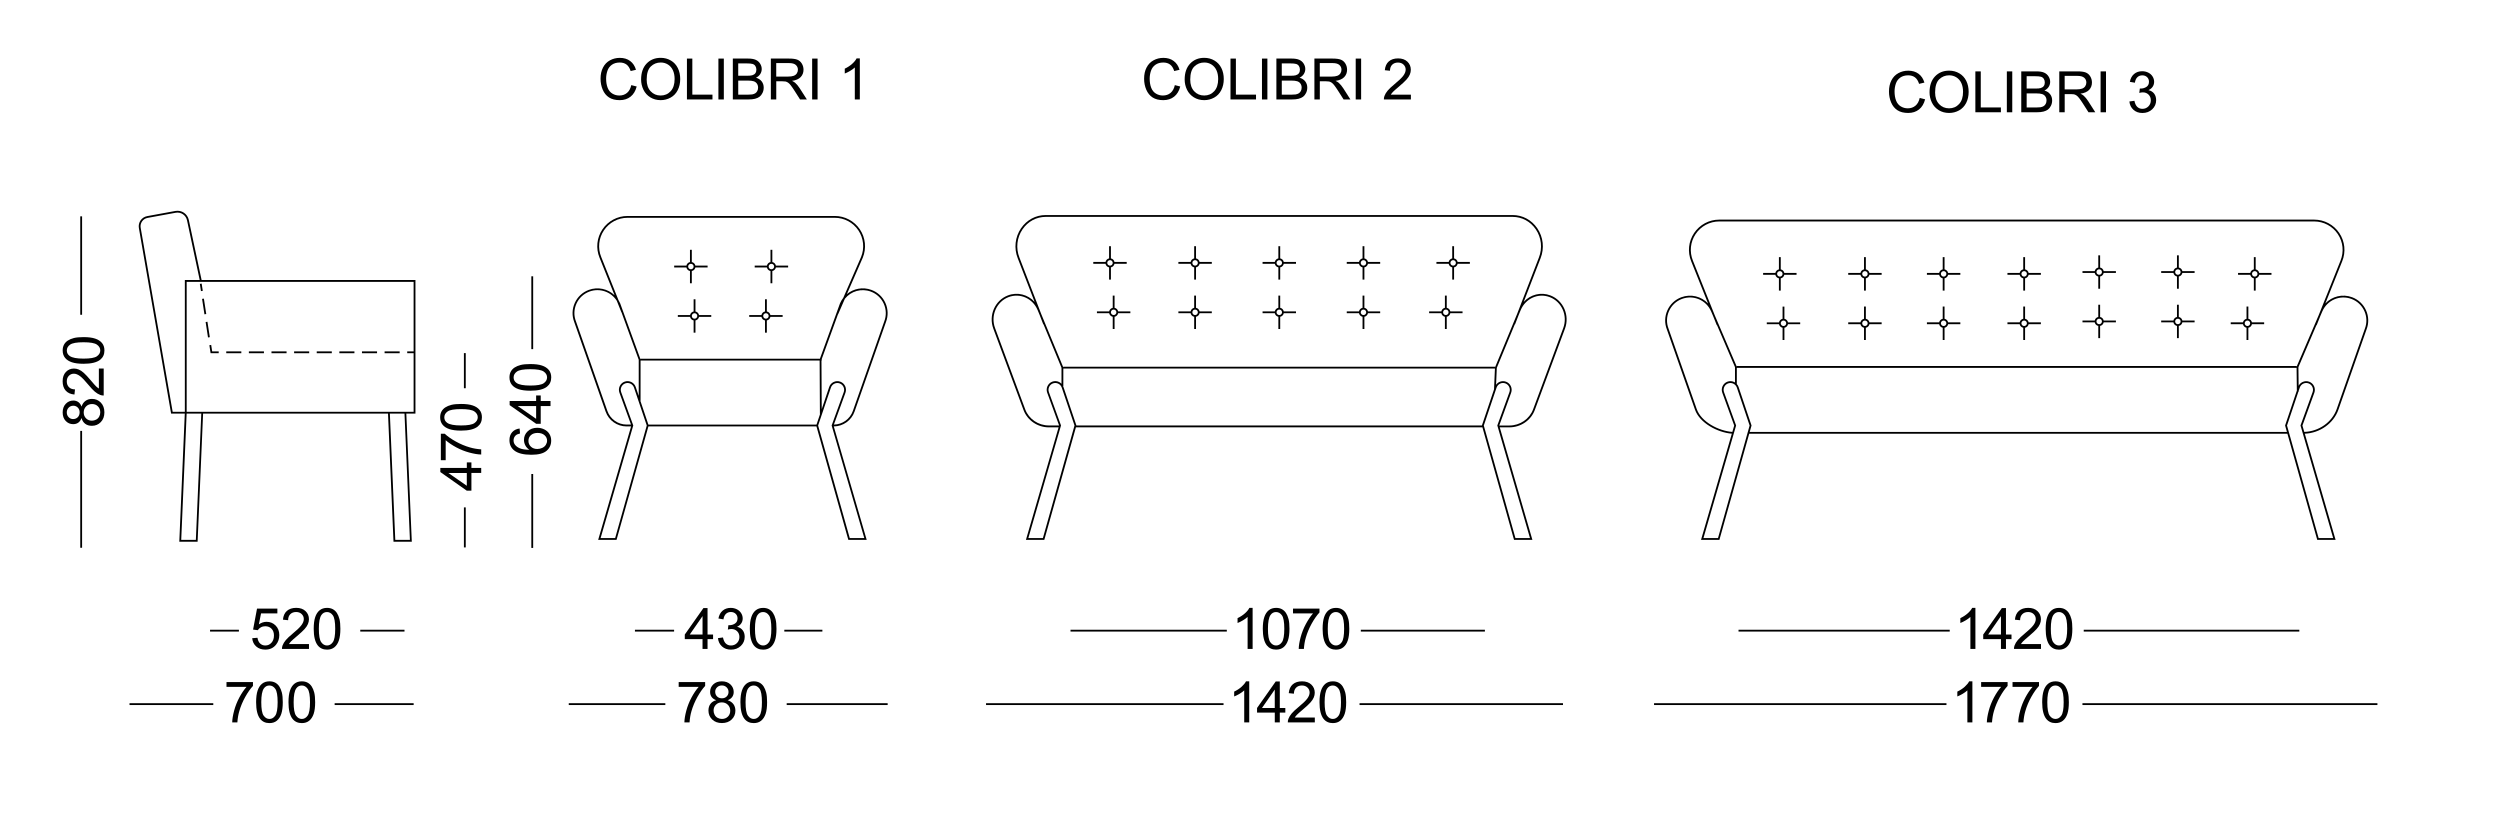 <?xml version="1.0" encoding="utf-8"?>
<!-- Generator: Adobe Illustrator 27.6.1, SVG Export Plug-In . SVG Version: 6.00 Build 0)  -->
<svg version="1.1" id="Layer_6" xmlns="http://www.w3.org/2000/svg" xmlns:xlink="http://www.w3.org/1999/xlink" x="0px" y="0px"
	 viewBox="0 0 1366 446" style="enable-background:new 0 0 1366 446;" xml:space="preserve">
<g>
	<path d="M926.14,223.84c2.57,7.34,12.41,12.5,20.13,13.13L929.43,295h10.04l16.3-58h294.07l16.3,58h10.04l-16.84-58.03
		c8.26-0.34,15.74-5.63,18.37-13.12l15.38-43.88c1.31-3.4,1.2-7.1-0.29-10.42c-1.49-3.32-4.19-5.86-7.6-7.14
		c-5.26-1.97-10.99-0.48-14.63,3.39l9.2-23c2.09-5.11,1.5-10.9-1.58-15.48c-3.08-4.58-8.21-7.32-13.73-7.32H939.39
		c-5.52,0-10.65,2.74-13.73,7.32c-3.08,4.58-3.67,10.37-1.58,15.48l9.2,23.01c-3.64-3.87-9.37-5.36-14.63-3.39
		c-3.41,1.28-6.11,3.81-7.6,7.14c-1.49,3.32-1.6,7.02-0.29,10.41L926.14,223.84z M938.72,294h-7.95l17.8-61.36l0.04-0.16L942,214.26
		c-0.69-1.91,0.29-4.04,2.19-4.75c0.95-0.36,1.99-0.31,2.9,0.12c0.92,0.44,1.6,1.21,1.93,2.17l6.97,20.71l-0.98,3.49H955v0.04
		L938.72,294z M956.05,236l0.95-3.36l0.04-0.15l-7.07-21.01c-0.21-0.62-0.54-1.18-0.97-1.65V201h305.85v-0.5l0.14,12.93l-6.37,18.91
		l-0.05,0.15l0.99,3.51H956.05z M1266.9,294l-17.28-61.49l6.23-18.52l0.14,0l0-0.41l0.6-1.79c0.33-0.96,1.01-1.74,1.93-2.17
		c0.92-0.44,1.95-0.48,2.9-0.12c1.9,0.71,2.88,2.85,2.19,4.75l-6.62,18.23l17.85,61.52H1266.9z M1284.85,163.35
		c3.16,1.18,5.66,3.53,7.04,6.61c1.38,3.08,1.48,6.5,0.26,9.67l-15.39,43.89c-2.52,7.18-9.75,12.24-17.71,12.47l-1-3.46l6.51-17.92
		c0.88-2.42-0.37-5.13-2.78-6.03c-1.21-0.45-2.52-0.4-3.68,0.16c-0.93,0.44-1.66,1.17-2.13,2.06l-0.11-10.18l9.84-22.96l0.12,0.05
		l2-4.99l1.09-2.54C1271.55,163.98,1278.56,160.98,1284.85,163.35z M925.01,142.42c-1.96-4.8-1.41-10.24,1.48-14.54
		c2.89-4.31,7.71-6.88,12.9-6.88h325.08c5.19,0,10.01,2.57,12.9,6.88c2.89,4.31,3.44,9.74,1.48,14.55l-11.96,29.89l-12,27.99
		l-0.04,0.09V200H949v0.4l-12.04-28.08L925.01,142.42z M911.96,169.95c1.38-3.08,3.88-5.42,7.04-6.61
		c6.29-2.36,13.3,0.63,15.95,6.81l1.09,2.54l2,4.99l0.12-0.05L948,200.6v8.41c-0.16-0.1-0.31-0.21-0.48-0.29
		c-1.17-0.55-2.47-0.61-3.68-0.16c-2.41,0.9-3.66,3.61-2.78,6.03l6.51,17.92l-1.04,3.57l0.01-0.08
		c-7.44-0.54-16.99-5.47-19.45-12.49l-15.39-43.91C910.48,176.46,910.58,173.03,911.96,169.95z"/>
	<path d="M972,152.09v6.68h1v-6.68c0.98-0.2,1.75-0.97,1.95-1.95h6.68v-1h-6.68c-0.2-0.98-0.97-1.75-1.95-1.95v-6.68h-1v6.68
		c-0.98,0.2-1.75,0.97-1.95,1.95h-6.68v1h6.68C970.25,151.12,971.02,151.89,972,152.09z M972.5,148.14c0.83,0,1.5,0.67,1.5,1.5
		s-0.67,1.5-1.5,1.5s-1.5-0.67-1.5-1.5S971.67,148.14,972.5,148.14z"/>
	<path d="M975,174.19v-6.68h-1v6.68c-0.98,0.2-1.75,0.97-1.95,1.95h-6.68v1h6.68c0.2,0.98,0.97,1.75,1.95,1.95v6.68h1v-6.68
		c0.98-0.2,1.75-0.97,1.95-1.95h6.68v-1h-6.68C976.75,175.17,975.98,174.39,975,174.19z M974.5,178.14c-0.83,0-1.5-0.67-1.5-1.5
		s0.67-1.5,1.5-1.5s1.5,0.67,1.5,1.5S975.33,178.14,974.5,178.14z"/>
	<path d="M1018.5,152.09v6.68h1v-6.68c0.98-0.2,1.75-0.97,1.95-1.95h6.68v-1h-6.68c-0.2-0.98-0.97-1.75-1.95-1.95v-6.68h-1v6.68
		c-0.98,0.2-1.75,0.97-1.95,1.95h-6.68v1h6.68C1016.75,151.12,1017.52,151.89,1018.5,152.09z M1019,148.14c0.83,0,1.5,0.67,1.5,1.5
		s-0.67,1.5-1.5,1.5s-1.5-0.67-1.5-1.5S1018.17,148.14,1019,148.14z"/>
	<path d="M1018.5,179.09v6.68h1v-6.68c0.98-0.2,1.75-0.97,1.95-1.95h6.68v-1h-6.68c-0.2-0.98-0.97-1.75-1.95-1.95v-6.68h-1v6.68
		c-0.98,0.2-1.75,0.97-1.95,1.95h-6.68v1h6.68C1016.75,178.12,1017.52,178.89,1018.5,179.09z M1019,175.14c0.83,0,1.5,0.67,1.5,1.5
		s-0.67,1.5-1.5,1.5s-1.5-0.67-1.5-1.5S1018.17,175.14,1019,175.14z"/>
	<path d="M1061.5,152.09v6.68h1v-6.68c0.98-0.2,1.75-0.97,1.95-1.95h6.68v-1h-6.68c-0.2-0.98-0.97-1.75-1.95-1.95v-6.68h-1v6.68
		c-0.98,0.2-1.75,0.97-1.95,1.95h-6.68v1h6.68C1059.75,151.12,1060.52,151.89,1061.5,152.09z M1062,148.14c0.83,0,1.5,0.67,1.5,1.5
		s-0.67,1.5-1.5,1.5s-1.5-0.67-1.5-1.5S1061.17,148.14,1062,148.14z"/>
	<path d="M1061.5,179.09v6.68h1v-6.68c0.98-0.2,1.75-0.97,1.95-1.95h6.68v-1h-6.68c-0.2-0.98-0.97-1.75-1.95-1.95v-6.68h-1v6.68
		c-0.98,0.2-1.75,0.97-1.95,1.95h-6.68v1h6.68C1059.75,178.12,1060.52,178.89,1061.5,179.09z M1062,175.14c0.83,0,1.5,0.67,1.5,1.5
		s-0.67,1.5-1.5,1.5s-1.5-0.67-1.5-1.5S1061.17,175.14,1062,175.14z"/>
	<path d="M1105.5,152.09v6.68h1v-6.68c0.98-0.2,1.75-0.97,1.95-1.95h6.68v-1h-6.68c-0.2-0.98-0.97-1.75-1.95-1.95v-6.68h-1v6.68
		c-0.98,0.2-1.75,0.97-1.95,1.95h-6.68v1h6.68C1103.75,151.12,1104.52,151.89,1105.5,152.09z M1106,148.14c0.83,0,1.5,0.67,1.5,1.5
		s-0.67,1.5-1.5,1.5s-1.5-0.67-1.5-1.5S1105.17,148.14,1106,148.14z"/>
	<path d="M1105.5,179.09v6.68h1v-6.68c0.98-0.2,1.75-0.97,1.95-1.95h6.68v-1h-6.68c-0.2-0.98-0.97-1.75-1.95-1.95v-6.68h-1v6.68
		c-0.98,0.2-1.75,0.97-1.95,1.95h-6.68v1h6.68C1103.75,178.12,1104.52,178.89,1105.5,179.09z M1106,175.14c0.83,0,1.5,0.67,1.5,1.5
		s-0.67,1.5-1.5,1.5s-1.5-0.67-1.5-1.5S1105.17,175.14,1106,175.14z"/>
	<path d="M1146.5,151.09v6.68h1v-6.68c0.98-0.2,1.75-0.97,1.95-1.95h6.68v-1h-6.68c-0.2-0.98-0.97-1.75-1.95-1.95v-6.68h-1v6.68
		c-0.98,0.2-1.75,0.97-1.95,1.95h-6.68v1h6.68C1144.75,150.12,1145.52,150.89,1146.5,151.09z M1147,147.14c0.83,0,1.5,0.67,1.5,1.5
		s-0.67,1.5-1.5,1.5s-1.5-0.67-1.5-1.5S1146.17,147.14,1147,147.14z"/>
	<path d="M1146.5,178.09v6.68h1v-6.68c0.98-0.2,1.75-0.97,1.95-1.95h6.68v-1h-6.68c-0.2-0.98-0.97-1.75-1.95-1.95v-6.68h-1v6.68
		c-0.98,0.2-1.75,0.97-1.95,1.95h-6.68v1h6.68C1144.75,177.12,1145.52,177.89,1146.5,178.09z M1147,174.14c0.83,0,1.5,0.67,1.5,1.5
		s-0.67,1.5-1.5,1.5s-1.5-0.67-1.5-1.5S1146.17,174.14,1147,174.14z"/>
	<path d="M1189.5,151.09v6.68h1v-6.68c0.98-0.2,1.75-0.97,1.95-1.95h6.68v-1h-6.68c-0.2-0.98-0.97-1.75-1.95-1.95v-6.68h-1v6.68
		c-0.98,0.2-1.75,0.97-1.95,1.95h-6.68v1h6.68C1187.75,150.12,1188.52,150.89,1189.5,151.09z M1190,147.14c0.83,0,1.5,0.67,1.5,1.5
		s-0.67,1.5-1.5,1.5s-1.5-0.67-1.5-1.5S1189.17,147.14,1190,147.14z"/>
	<path d="M1189.5,178.09v6.68h1v-6.68c0.98-0.2,1.75-0.97,1.95-1.95h6.68v-1h-6.68c-0.2-0.98-0.97-1.75-1.95-1.95v-6.68h-1v6.68
		c-0.98,0.2-1.75,0.97-1.95,1.95h-6.68v1h6.68C1187.75,177.12,1188.52,177.89,1189.5,178.09z M1190,174.14c0.83,0,1.5,0.67,1.5,1.5
		s-0.67,1.5-1.5,1.5s-1.5-0.67-1.5-1.5S1189.17,174.14,1190,174.14z"/>
	<path d="M1231.5,152.09v6.68h1v-6.68c0.98-0.2,1.75-0.97,1.95-1.95h6.68v-1h-6.68c-0.2-0.98-0.97-1.75-1.95-1.95v-6.68h-1v6.68
		c-0.98,0.2-1.75,0.97-1.95,1.95h-6.68v1h6.68C1229.75,151.12,1230.52,151.89,1231.5,152.09z M1232,148.14c0.83,0,1.5,0.67,1.5,1.5
		s-0.67,1.5-1.5,1.5s-1.5-0.67-1.5-1.5S1231.17,148.14,1232,148.14z"/>
	<path d="M1227.5,179.09v6.68h1v-6.68c0.98-0.2,1.75-0.97,1.95-1.95h6.68v-1h-6.68c-0.2-0.98-0.97-1.75-1.95-1.95v-6.68h-1v6.68
		c-0.98,0.2-1.75,0.97-1.95,1.95h-6.68v1h6.68C1225.75,178.12,1226.52,178.89,1227.5,179.09z M1228,175.14c0.83,0,1.5,0.67,1.5,1.5
		s-0.67,1.5-1.5,1.5s-1.5-0.67-1.5-1.5S1227.17,175.14,1228,175.14z"/>
	<path d="M847.21,161.44c-5.27-2.05-11.01-0.5-14.65,3.52l9.22-23.87c2.14-5.43,1.48-11.53-1.79-16.33
		c-3.14-4.61-8.06-7.26-13.52-7.26H571.39c-5.45,0-10.38,2.65-13.52,7.26c-3.26,4.8-3.93,10.9-1.79,16.33l9.22,23.87
		c-3.64-4.02-9.38-5.57-14.65-3.52c-7.05,2.74-10.59,10.89-7.89,18.16l16.48,44.42c2.11,5.67,7.69,9.49,13.9,9.49h5.27L560.56,295
		h10.04l17.29-61.54v0.04h222.1l17.28,61.5h10.04l-17.84-61.5h5.25c6.21,0,11.79-3.81,13.9-9.49l16.48-44.42
		C857.79,172.32,854.26,164.18,847.21,161.44z M557.01,140.72c-2.02-5.12-1.39-10.88,1.69-15.4c2.95-4.33,7.57-6.82,12.69-6.82
		h255.08c5.12,0,9.74,2.49,12.69,6.82c3.08,4.52,3.71,10.28,1.68,15.41l-11.95,30.96l-12,29l-0.04,0.18v-0.49H581v0.4l-12.03-29.09
		L557.01,140.72z M560.18,223.67l-16.48-44.42c-2.51-6.77,0.77-14.34,7.31-16.88c6.29-2.44,13.29,0.66,15.94,7.06l1.09,2.63l2,5.17
		l0.12-0.05l9.84,23.79v8.72c-0.39-0.4-0.83-0.74-1.35-0.99c-1.17-0.55-2.48-0.61-3.68-0.16c-2.41,0.9-3.66,3.61-2.78,6.03l6.5,17.9
		h-5.55C567.35,232.5,562.14,228.95,560.18,223.67z M569.84,294h-7.95l17.8-61.36l0.05-0.16l-6.62-18.23
		c-0.69-1.91,0.29-4.04,2.19-4.75c0.95-0.36,1.99-0.31,2.9,0.12c0.92,0.44,1.6,1.21,1.93,2.17l6.97,20.71L569.84,294z M588.16,232.5
		l0-0.01l-7.07-21.01c-0.06-0.17-0.14-0.32-0.22-0.48H581v-9.62h235.83l-0.49,11.38l-6.59,19.57l-0.05,0.15l0,0.01H588.16z
		 M828.03,294l-17.28-61.49l6.53-19.39l0.05,0l0.01-0.18l0.39-1.15c0.33-0.96,1.01-1.74,1.93-2.17c0.92-0.44,1.95-0.48,2.9-0.12
		c1.9,0.71,2.88,2.85,2.19,4.75l-6.62,18.23L835.98,294H828.03z M854.16,179.25l-16.48,44.42c-1.96,5.28-7.17,8.83-12.96,8.83h-5.53
		l6.5-17.9c0.88-2.42-0.37-5.13-2.78-6.03c-1.21-0.45-2.52-0.4-3.68,0.16c-0.72,0.34-1.31,0.87-1.77,1.49l0.39-9.22l9.85-23.81
		l0.12,0.05l2-5.17l1.09-2.63c2.65-6.4,9.65-9.51,15.94-7.06C853.39,164.91,856.67,172.49,854.16,179.25z"/>
	<path d="M606,146.09v6.68h1v-6.68c0.98-0.2,1.75-0.97,1.95-1.95h6.68v-1h-6.68c-0.2-0.98-0.97-1.75-1.95-1.95v-6.68h-1v6.68
		c-0.98,0.2-1.75,0.97-1.95,1.95h-6.68v1h6.68C604.25,145.12,605.02,145.89,606,146.09z M606.5,142.14c0.83,0,1.5,0.67,1.5,1.5
		s-0.67,1.5-1.5,1.5s-1.5-0.67-1.5-1.5S605.67,142.14,606.5,142.14z"/>
	<path d="M609,168.19v-6.68h-1v6.68c-0.98,0.2-1.75,0.97-1.95,1.95h-6.68v1h6.68c0.2,0.98,0.97,1.75,1.95,1.95v6.68h1v-6.68
		c0.98-0.2,1.75-0.97,1.95-1.95h6.68v-1h-6.68C610.75,169.17,609.98,168.39,609,168.19z M608.5,172.14c-0.83,0-1.5-0.67-1.5-1.5
		s0.67-1.5,1.5-1.5s1.5,0.67,1.5,1.5S609.33,172.14,608.5,172.14z"/>
	<path d="M652.5,146.09v6.68h1v-6.68c0.98-0.2,1.75-0.97,1.95-1.95h6.68v-1h-6.68c-0.2-0.98-0.97-1.75-1.95-1.95v-6.68h-1v6.68
		c-0.98,0.2-1.75,0.97-1.95,1.95h-6.68v1h6.68C650.75,145.12,651.52,145.89,652.5,146.09z M653,142.14c0.83,0,1.5,0.67,1.5,1.5
		s-0.67,1.5-1.5,1.5s-1.5-0.67-1.5-1.5S652.17,142.14,653,142.14z"/>
	<path d="M652.5,173.09v6.68h1v-6.68c0.98-0.2,1.75-0.97,1.95-1.95h6.68v-1h-6.68c-0.2-0.98-0.97-1.75-1.95-1.95v-6.68h-1v6.68
		c-0.98,0.2-1.75,0.97-1.95,1.95h-6.68v1h6.68C650.75,172.12,651.52,172.89,652.5,173.09z M653,169.14c0.83,0,1.5,0.67,1.5,1.5
		s-0.67,1.5-1.5,1.5s-1.5-0.67-1.5-1.5S652.17,169.14,653,169.14z"/>
	<path d="M698.5,146.09v6.68h1v-6.68c0.98-0.2,1.75-0.97,1.95-1.95h6.68v-1h-6.68c-0.2-0.98-0.97-1.75-1.95-1.95v-6.68h-1v6.68
		c-0.98,0.2-1.75,0.97-1.95,1.95h-6.68v1h6.68C696.75,145.12,697.52,145.89,698.5,146.09z M699,142.14c0.83,0,1.5,0.67,1.5,1.5
		s-0.67,1.5-1.5,1.5s-1.5-0.67-1.5-1.5S698.17,142.14,699,142.14z"/>
	<path d="M698.5,173.09v6.68h1v-6.68c0.98-0.2,1.75-0.97,1.95-1.95h6.68v-1h-6.68c-0.2-0.98-0.97-1.75-1.95-1.95v-6.68h-1v6.68
		c-0.98,0.2-1.75,0.97-1.95,1.95h-6.68v1h6.68C696.75,172.12,697.52,172.89,698.5,173.09z M699,169.14c0.83,0,1.5,0.67,1.5,1.5
		s-0.67,1.5-1.5,1.5s-1.5-0.67-1.5-1.5S698.17,169.14,699,169.14z"/>
	<path d="M744.5,146.09v6.68h1v-6.68c0.98-0.2,1.75-0.97,1.95-1.95h6.68v-1h-6.68c-0.2-0.98-0.97-1.75-1.95-1.95v-6.68h-1v6.68
		c-0.98,0.2-1.75,0.97-1.95,1.95h-6.68v1h6.68C742.75,145.12,743.52,145.89,744.5,146.09z M745,142.14c0.83,0,1.5,0.67,1.5,1.5
		s-0.67,1.5-1.5,1.5s-1.5-0.67-1.5-1.5S744.17,142.14,745,142.14z"/>
	<path d="M744.5,173.09v6.68h1v-6.68c0.98-0.2,1.75-0.97,1.95-1.95h6.68v-1h-6.68c-0.2-0.98-0.97-1.75-1.95-1.95v-6.68h-1v6.68
		c-0.98,0.2-1.75,0.97-1.95,1.95h-6.68v1h6.68C742.75,172.12,743.52,172.89,744.5,173.09z M745,169.14c0.83,0,1.5,0.67,1.5,1.5
		s-0.67,1.5-1.5,1.5s-1.5-0.67-1.5-1.5S744.17,169.14,745,169.14z"/>
	<path d="M793.5,146.09v6.68h1v-6.68c0.98-0.2,1.75-0.97,1.95-1.95h6.68v-1h-6.68c-0.2-0.98-0.97-1.75-1.95-1.95v-6.68h-1v6.68
		c-0.98,0.2-1.75,0.97-1.95,1.95h-6.68v1h6.68C791.75,145.12,792.52,145.89,793.5,146.09z M794,142.14c0.83,0,1.5,0.67,1.5,1.5
		s-0.67,1.5-1.5,1.5s-1.5-0.67-1.5-1.5S793.17,142.14,794,142.14z"/>
	<path d="M789.5,173.09v6.68h1v-6.68c0.98-0.2,1.75-0.97,1.95-1.95h6.68v-1h-6.68c-0.2-0.98-0.97-1.75-1.95-1.95v-6.68h-1v6.68
		c-0.98,0.2-1.75,0.97-1.95,1.95h-6.68v1h6.68C787.75,172.12,788.52,172.89,789.5,173.09z M790,169.14c0.83,0,1.5,0.67,1.5,1.5
		s-0.67,1.5-1.5,1.5s-1.5-0.67-1.5-1.5S789.17,169.14,790,169.14z"/>
	<path d="M330.9,224.88c1.7,4.86,6.31,8.12,11.46,8.12h2.46l-17.99,62h10.04l17.42-62.01V233h42.04h5.17h44.61l17.42,62h10.04
		l-17.99-62c5.11-0.04,9.67-3.29,11.36-8.12l17.15-48.91c1.31-3.4,1.2-7.1-0.29-10.42c-1.49-3.32-4.19-5.86-7.6-7.13
		c-4.72-1.77-9.82-0.75-13.45,2.28l8.67-19.89c2.09-5.11,1.5-10.9-1.58-15.48c-3.08-4.58-8.21-7.32-13.73-7.32H405h-11h-51.11
		c-5.52,0-10.65,2.74-13.73,7.32c-3.08,4.58-3.67,10.37-1.58,15.48l8.2,20.5c-3.65-3.49-9.1-4.77-14.13-2.89
		c-3.41,1.28-6.11,3.81-7.6,7.13c-1.49,3.32-1.6,7.02-0.29,10.41L330.9,224.88z M344.96,232.52l-0.03,0.09v-0.17L344.96,232.52z
		 M336.12,294h-7.95l17.8-61.36l0.05-0.16l-6.62-18.23h0c-0.69-1.91,0.29-4.04,2.19-4.75c0.95-0.36,1.98-0.31,2.9,0.12
		c0.92,0.44,1.6,1.21,1.93,2.17l6.97,20.71L336.12,294z M396.34,232H354.3v0.07L349.9,219h0.1v-22h44.85H403h44.85l0.15,29.48
		l-1.86,5.52h-44.63H396.34z M464.3,294l-17.26-61.42v-0.13L454,211.8c0.32-0.96,1.01-1.74,1.93-2.17c0.92-0.44,1.95-0.48,2.9-0.12
		c1.9,0.71,2.88,2.85,2.19,4.75l-6.56,18.07l-0.06,0.15L472.25,294H464.3z M455.45,232.52l0.04-0.1v0.24L455.45,232.52z
		 M475.85,159.35c3.16,1.18,5.66,3.53,7.04,6.61c1.38,3.08,1.48,6.51,0.26,9.67L466,224.54c-1.55,4.41-5.7,7.39-10.36,7.45
		l6.32-17.4l0,0c0.88-2.42-0.37-5.13-2.78-6.03c-1.21-0.45-2.52-0.4-3.68,0.16c-1.17,0.55-2.04,1.53-2.45,2.76l-4.06,12.07
		L448.85,197H449v-0.82l8.9-24.5l0.06,0.03l3.68-8.46C464.95,159.1,470.65,157.39,475.85,159.35z M328.51,140.42
		c-1.96-4.8-1.41-10.24,1.48-14.54c2.89-4.31,7.71-6.88,12.9-6.88H394h11h51.11c5.19,0,10.01,2.57,12.9,6.88
		c2.89,4.31,3.44,9.74,1.48,14.53l-9.73,22.33c-0.71,0.91-1.32,1.93-1.8,3.05L448,196h-45h-8.15H350v0.41l-11.13-30.65
		c-0.28-0.65-0.61-1.27-0.97-1.86L328.51,140.42z M314.96,165.95c1.38-3.08,3.88-5.42,7.04-6.61c5.65-2.12,11.87,0.07,15,4.99
		l2.54,6.35l0.05-0.02l9.41,25.92v19.74l-1.63-4.85c-0.41-1.22-1.28-2.2-2.45-2.76c-1.17-0.55-2.47-0.61-3.68-0.16
		c-2.41,0.9-3.66,3.61-2.78,6.03l6.32,17.4h-2.41c-4.73,0-8.95-3-10.51-7.46l-17.16-48.94
		C313.48,172.46,313.58,169.03,314.96,165.95z"/>
	<path d="M377,148.09v6.68h1v-6.68c0.98-0.2,1.75-0.97,1.95-1.95h6.68v-1h-6.68c-0.2-0.98-0.97-1.75-1.95-1.95v-6.68h-1v6.68
		c-0.98,0.2-1.75,0.97-1.95,1.95h-6.68v1h6.68C375.25,147.12,376.02,147.89,377,148.09z M377.5,144.14c0.83,0,1.5,0.67,1.5,1.5
		s-0.67,1.5-1.5,1.5s-1.5-0.67-1.5-1.5S376.67,144.14,377.5,144.14z"/>
	<path d="M380,170.19v-6.68h-1v6.68c-0.98,0.2-1.75,0.97-1.95,1.95h-6.68v1h6.68c0.2,0.98,0.97,1.75,1.95,1.95v6.68h1v-6.68
		c0.98-0.2,1.75-0.97,1.95-1.95h6.68v-1h-6.68C381.75,171.17,380.98,170.39,380,170.19z M379.5,174.14c-0.83,0-1.5-0.67-1.5-1.5
		s0.67-1.5,1.5-1.5s1.5,0.67,1.5,1.5S380.33,174.14,379.5,174.14z"/>
	<path d="M421,148.09v6.68h1v-6.68c0.98-0.2,1.75-0.97,1.95-1.95h6.68v-1h-6.68c-0.2-0.98-0.97-1.75-1.95-1.95v-6.68h-1v6.68
		c-0.98,0.2-1.75,0.97-1.95,1.95h-6.68v1h6.68C419.25,147.12,420.02,147.89,421,148.09z M421.5,144.14c0.83,0,1.5,0.67,1.5,1.5
		s-0.67,1.5-1.5,1.5s-1.5-0.67-1.5-1.5S420.67,144.14,421.5,144.14z"/>
	<path d="M418,175.09v6.68h1v-6.68c0.98-0.2,1.75-0.97,1.95-1.95h6.68v-1h-6.68c-0.2-0.98-0.97-1.75-1.95-1.95v-6.68h-1v6.68
		c-0.98,0.2-1.75,0.97-1.95,1.95h-6.68v1h6.68C416.25,174.12,417.02,174.89,418,175.09z M418.5,171.14c0.83,0,1.5,0.67,1.5,1.5
		s-0.67,1.5-1.5,1.5s-1.5-0.67-1.5-1.5S417.67,171.14,418.5,171.14z"/>
	<path d="M103.17,120.19c-0.72-3.38-3.95-5.54-7.35-4.92l-15.4,2.82c-3.03,0.55-5.07,3.48-4.54,6.51l17.54,100.98l0.07,0.41h7.48
		l-3,70h10l3-70h101.04l3,70h10l-3-70H227v-73H110.15L103.17,120.19z M76.86,124.43c-0.43-2.5,1.24-4.9,3.74-5.36l15.4-2.82
		c2.86-0.53,5.58,1.3,6.19,4.15l6.93,32.6H101v72h-6.66L76.86,124.43z M107.02,295h-8l2.96-69H102h7.98L107.02,295z M223.98,295h-8
		l-2.96-69h8L223.98,295z M226,192h-3.5v1h3.5v32h-4.02h-10H111.02H102v-71h124V192z"/>
	<rect x="109.55" y="155.06" transform="matrix(0.988 -0.152 0.152 0.988 -22.608 18.565)" width="1" height="4"/>
	<rect x="113.1" y="175.85" transform="matrix(0.988 -0.152 0.152 0.988 -26.115 19.409)" width="1" height="8.53"/>
	<rect x="111.15" y="163.2" transform="matrix(0.988 -0.152 0.152 0.988 -24.211 18.965)" width="1" height="8.53"/>
	<polygon points="115.07,193 119.5,193 119.5,192 115.93,192 115.39,188.47 114.4,188.62 	"/>
	<rect x="185.42" y="192" width="8.24" height="1"/>
	<rect x="148.34" y="192" width="8.24" height="1"/>
	<rect x="210.14" y="192" width="8.24" height="1"/>
	<rect x="135.98" y="192" width="8.24" height="1"/>
	<rect x="173.06" y="192" width="8.24" height="1"/>
	<rect x="160.7" y="192" width="8.24" height="1"/>
	<rect x="197.78" y="192" width="8.24" height="1"/>
	<rect x="123.62" y="192" width="8.24" height="1"/>
	<path d="M257.58,252.67h-2.51v3.02h-14.47v2.24l14.47,10.19h2.51v-9.69h5.35v-2.74h-5.35V252.67z M255.06,265.43l-10.07-6.99h10.07
		V265.43z"/>
	<path d="M249.04,241.24c-2.51-1.4-4.52-2.81-6.03-4.23h-2.13v14.46h2.64v-10.94c1.58,1.39,3.53,2.7,5.84,3.94
		c2.31,1.23,4.71,2.18,7.2,2.84c2.49,0.66,4.61,1.01,6.37,1.04v-2.82c-2.22-0.15-4.27-0.5-6.14-1.05
		C254.13,243.72,251.55,242.64,249.04,241.24z"/>
	<path d="M258.26,221.53c-1.61-0.54-3.73-0.81-6.35-0.81c-2.21,0-3.97,0.17-5.28,0.5c-1.31,0.34-2.41,0.8-3.32,1.39
		c-0.91,0.59-1.6,1.34-2.09,2.24c-0.48,0.9-0.72,1.96-0.72,3.15c0,1.63,0.44,2.97,1.31,4.05s2.12,1.88,3.73,2.42
		c1.61,0.54,3.74,0.82,6.38,0.82c4.2,0,7.22-0.74,9.08-2.21c1.54-1.23,2.32-2.92,2.32-5.07c0-1.64-0.44-2.99-1.32-4.06
		C261.11,222.87,259.87,222.07,258.26,221.53z M259.23,231.18c-1.21,0.86-3.65,1.29-7.32,1.29c-3.67,0-6.18-0.47-7.54-1.42
		c-1.07-0.75-1.6-1.76-1.6-3.02c0-1.28,0.6-2.35,1.81-3.21c1.21-0.86,3.65-1.29,7.33-1.29c3.66,0,6.09,0.43,7.31,1.29
		c1.22,0.86,1.83,1.92,1.83,3.18C261.05,229.26,260.44,230.32,259.23,231.18z"/>
	<rect x="253.48" y="192.94" width="1" height="19.19"/>
	<rect x="253.48" y="277.24" width="1" height="21.87"/>
	<path d="M389.62,346.71h-3.02v-14.47h-2.24l-10.19,14.47v2.51h9.69v5.35h2.74v-5.35h3.02V346.71z M383.87,346.71h-6.99l6.99-10.07
		V346.71z"/>
	<path d="M399.41,352.7c-1.09,0-2.01-0.34-2.77-1.03c-0.76-0.69-1.29-1.81-1.61-3.36l-2.74,0.37c0.18,1.86,0.92,3.37,2.22,4.54
		c1.29,1.17,2.92,1.75,4.88,1.75c2.17,0,3.97-0.68,5.39-2.03c1.42-1.36,2.13-3.01,2.13-4.96c0-1.44-0.37-2.64-1.1-3.6
		s-1.76-1.59-3.08-1.9c1.02-0.47,1.78-1.1,2.3-1.89c0.52-0.79,0.78-1.67,0.78-2.64c0-1.02-0.27-1.98-0.82-2.88
		c-0.54-0.9-1.33-1.62-2.35-2.14c-1.03-0.52-2.15-0.78-3.37-0.78c-1.77,0-3.25,0.51-4.43,1.52c-1.19,1.01-1.95,2.44-2.29,4.27
		l2.74,0.49c0.2-1.34,0.66-2.35,1.37-3.02s1.6-1.01,2.67-1.01c1.08,0,1.96,0.33,2.64,0.99c0.68,0.66,1.02,1.49,1.02,2.5
		c0,1.27-0.47,2.21-1.4,2.82s-1.99,0.91-3.15,0.91c-0.11,0-0.26-0.01-0.44-0.03l-0.3,2.41c0.77-0.2,1.42-0.3,1.94-0.3
		c1.27,0,2.32,0.41,3.14,1.23c0.82,0.82,1.23,1.86,1.23,3.12c0,1.32-0.44,2.43-1.33,3.32C401.79,352.25,400.7,352.7,399.41,352.7z"
		/>
	<path d="M422.38,334.96c-0.59-0.91-1.34-1.6-2.24-2.09c-0.9-0.48-1.96-0.72-3.15-0.72c-1.63,0-2.97,0.44-4.05,1.31
		s-1.88,2.12-2.42,3.73c-0.54,1.61-0.82,3.74-0.82,6.38c0,4.2,0.74,7.22,2.21,9.08c1.23,1.54,2.92,2.32,5.07,2.32
		c1.64,0,2.99-0.44,4.06-1.32c1.07-0.88,1.88-2.12,2.42-3.73c0.54-1.61,0.81-3.73,0.81-6.35c0-2.21-0.17-3.97-0.5-5.28
		C423.44,336.97,422.97,335.87,422.38,334.96z M420.17,350.87c-0.86,1.22-1.92,1.83-3.18,1.83c-1.26,0-2.32-0.61-3.18-1.82
		s-1.29-3.65-1.29-7.32c0-3.67,0.47-6.18,1.42-7.54c0.75-1.07,1.76-1.6,3.02-1.6c1.28,0,2.35,0.6,3.21,1.81
		c0.86,1.21,1.29,3.65,1.29,7.33C421.46,347.21,421.03,349.65,420.17,350.87z"/>
	<rect x="428.55" y="344.09" width="20.8" height="1"/>
	<rect x="346.93" y="344.09" width="21.4" height="1"/>
	<path d="M297.45,234.65c-1.2-0.6-2.51-0.91-3.91-0.91c-2.13,0-3.87,0.64-5.22,1.93c-1.35,1.29-2.02,2.84-2.02,4.67
		c0,1.05,0.24,2.05,0.73,3c0.49,0.96,1.23,1.76,2.24,2.42c-2.23-0.02-3.96-0.28-5.17-0.78c-1.21-0.5-2.13-1.18-2.76-2.04
		c-0.49-0.66-0.73-1.43-0.73-2.3c0-1.09,0.39-2,1.17-2.74c0.49-0.45,1.27-0.79,2.35-1.04l-0.21-2.73c-1.74,0.22-3.1,0.9-4.08,2.02
		c-0.98,1.12-1.48,2.56-1.48,4.32c0,2.36,0.85,4.23,2.56,5.62c1.96,1.59,5.1,2.39,9.42,2.39c3.86,0,6.63-0.72,8.31-2.16
		c1.68-1.44,2.52-3.31,2.52-5.59c0-1.34-0.32-2.54-0.96-3.6C299.58,236.09,298.66,235.26,297.45,234.65z M298.25,243.05
		c-0.45,0.72-1.11,1.28-1.97,1.68c-0.86,0.4-1.77,0.6-2.71,0.6c-1.44,0-2.61-0.43-3.5-1.29s-1.33-1.91-1.33-3.15
		c0-1.25,0.44-2.29,1.33-3.11s2.1-1.23,3.65-1.23c1.6,0,2.87,0.42,3.81,1.25s1.4,1.83,1.4,2.99
		C298.92,241.58,298.7,242.33,298.25,243.05z"/>
	<path d="M292.94,216.1v3.02h-14.47v2.24l14.47,10.19h2.51v-9.69h5.35v-2.74h-5.35v-3.02H292.94z M292.94,228.85l-10.07-6.99h10.07
		V228.85z"/>
	<path d="M296.13,199.73c-1.61-0.54-3.73-0.81-6.35-0.81c-2.21,0-3.97,0.17-5.28,0.5c-1.31,0.34-2.41,0.8-3.32,1.39
		c-0.91,0.59-1.6,1.34-2.09,2.24c-0.48,0.9-0.72,1.96-0.72,3.15c0,1.63,0.44,2.97,1.31,4.05s2.12,1.88,3.73,2.42
		c1.61,0.54,3.74,0.82,6.38,0.82c4.2,0,7.22-0.74,9.08-2.21c1.54-1.23,2.32-2.92,2.32-5.07c0-1.64-0.44-2.99-1.32-4.06
		C298.98,201.07,297.74,200.27,296.13,199.73z M297.1,209.38c-1.21,0.86-3.65,1.29-7.32,1.29c-3.67,0-6.18-0.47-7.54-1.42
		c-1.07-0.75-1.6-1.76-1.6-3.02c0-1.28,0.6-2.35,1.81-3.21c1.21-0.86,3.65-1.29,7.33-1.29c3.66,0,6.09,0.43,7.31,1.29
		c1.22,0.86,1.83,1.92,1.83,3.18C298.92,207.46,298.32,208.52,297.1,209.38z"/>
	<rect x="290.32" y="150.97" width="1" height="39.8"/>
	<rect x="290.32" y="258.99" width="1" height="40.4"/>
	<path d="M144.98,352.7c-1.1,0-2.03-0.35-2.81-1.06c-0.78-0.71-1.27-1.76-1.49-3.16l-2.88,0.24c0.18,1.88,0.92,3.39,2.2,4.52
		c1.29,1.14,2.94,1.71,4.97,1.71c2.48,0,4.43-0.9,5.87-2.71c1.18-1.47,1.77-3.22,1.77-5.24c0-2.12-0.67-3.86-2.01-5.21
		s-2.99-2.03-4.94-2.03c-1.47,0-2.88,0.47-4.22,1.4l1.2-6h8.91v-2.62h-11.11l-2.16,11.47l2.57,0.33c0.41-0.64,0.96-1.16,1.68-1.56
		c0.71-0.4,1.51-0.6,2.39-0.6c1.42,0,2.57,0.45,3.45,1.36c0.88,0.9,1.32,2.14,1.32,3.7c0,1.65-0.46,2.97-1.37,3.96
		C147.42,352.2,146.3,352.7,144.98,352.7z"/>
	<path d="M159.79,346.32c-1.56,1.28-2.76,2.41-3.59,3.38c-0.83,0.98-1.43,1.97-1.81,2.97c-0.23,0.61-0.34,1.24-0.32,1.9h14.76v-2.64
		h-10.95c0.3-0.5,0.69-0.99,1.16-1.49c0.47-0.49,1.52-1.43,3.17-2.81c1.97-1.67,3.38-2.98,4.23-3.93c0.85-0.95,1.46-1.86,1.82-2.73
		s0.55-1.74,0.55-2.64c0-1.76-0.62-3.23-1.87-4.42s-2.95-1.78-5.09-1.78c-2.12,0-3.81,0.55-5.07,1.65c-1.26,1.1-1.99,2.7-2.18,4.81
		l2.82,0.29c0.01-1.4,0.41-2.5,1.2-3.29c0.79-0.79,1.85-1.19,3.17-1.19c1.25,0,2.26,0.37,3.04,1.12c0.78,0.75,1.17,1.66,1.17,2.75
		c0,1.04-0.43,2.14-1.28,3.3C163.86,342.75,162.22,344.32,159.79,346.32z"/>
	<path d="M185.17,349.9c0.54-1.61,0.81-3.73,0.81-6.35c0-2.21-0.17-3.97-0.5-5.28c-0.34-1.31-0.8-2.41-1.39-3.32
		c-0.59-0.91-1.34-1.6-2.24-2.09c-0.9-0.48-1.96-0.72-3.15-0.72c-1.63,0-2.97,0.44-4.05,1.31s-1.88,2.12-2.42,3.73
		c-0.54,1.61-0.82,3.74-0.82,6.38c0,4.2,0.74,7.22,2.21,9.08c1.23,1.54,2.92,2.32,5.07,2.32c1.64,0,2.99-0.44,4.06-1.32
		C183.83,352.76,184.63,351.51,185.17,349.9z M181.87,350.87c-0.86,1.22-1.92,1.83-3.18,1.83c-1.26,0-2.32-0.61-3.18-1.82
		s-1.29-3.65-1.29-7.32c0-3.67,0.47-6.18,1.42-7.54c0.75-1.07,1.76-1.6,3.02-1.6c1.28,0,2.35,0.6,3.21,1.81
		c0.86,1.21,1.29,3.65,1.29,7.33C183.16,347.21,182.73,349.65,181.87,350.87z"/>
	<rect x="196.85" y="344.09" width="24.17" height="1"/>
	<rect x="114.77" y="344.09" width="15.77" height="1"/>
	<path d="M123.76,375.3h10.94c-1.39,1.58-2.7,3.53-3.94,5.84c-1.23,2.31-2.18,4.71-2.84,7.2c-0.66,2.49-1.01,4.61-1.04,6.37h2.82
		c0.15-2.22,0.5-4.27,1.05-6.14c0.76-2.65,1.84-5.23,3.24-7.74s2.81-4.52,4.23-6.03v-2.13h-14.46V375.3z"/>
	<path d="M152.62,375.09c-0.59-0.91-1.34-1.6-2.24-2.09c-0.9-0.48-1.96-0.72-3.15-0.72c-1.63,0-2.97,0.44-4.05,1.31
		s-1.88,2.12-2.42,3.73c-0.54,1.61-0.82,3.74-0.82,6.38c0,4.2,0.74,7.22,2.21,9.08c1.23,1.54,2.92,2.32,5.07,2.32
		c1.64,0,2.99-0.44,4.06-1.32c1.07-0.88,1.88-2.12,2.42-3.73c0.54-1.61,0.81-3.73,0.81-6.35c0-2.21-0.17-3.97-0.5-5.28
		C153.68,377.11,153.21,376,152.62,375.09z M150.41,391.01c-0.86,1.22-1.92,1.83-3.18,1.83c-1.26,0-2.32-0.61-3.18-1.82
		s-1.29-3.65-1.29-7.32c0-3.67,0.47-6.18,1.42-7.54c0.75-1.07,1.76-1.6,3.02-1.6c1.28,0,2.35,0.6,3.21,1.81
		c0.86,1.21,1.29,3.65,1.29,7.33C151.69,387.35,151.27,389.79,150.41,391.01z"/>
	<path d="M170.31,375.09c-0.59-0.91-1.34-1.6-2.24-2.09c-0.9-0.48-1.96-0.72-3.15-0.72c-1.63,0-2.97,0.44-4.05,1.31
		s-1.88,2.12-2.42,3.73c-0.54,1.61-0.82,3.74-0.82,6.38c0,4.2,0.74,7.22,2.21,9.08c1.23,1.54,2.92,2.32,5.07,2.32
		c1.64,0,2.99-0.44,4.06-1.32c1.07-0.88,1.88-2.12,2.42-3.73c0.54-1.61,0.81-3.73,0.81-6.35c0-2.21-0.17-3.97-0.5-5.28
		C171.37,377.11,170.9,376,170.31,375.09z M168.1,391.01c-0.86,1.22-1.92,1.83-3.18,1.83c-1.26,0-2.32-0.61-3.18-1.82
		s-1.29-3.65-1.29-7.32c0-3.67,0.47-6.18,1.42-7.54c0.75-1.07,1.76-1.6,3.02-1.6c1.28,0,2.35,0.6,3.21,1.81
		c0.86,1.21,1.29,3.65,1.29,7.33C169.39,387.35,168.96,389.79,168.1,391.01z"/>
	<rect x="182.85" y="384.23" width="43.17" height="1"/>
	<rect x="70.77" y="384.23" width="45.77" height="1"/>
	<path d="M370.83,375.3h10.94c-1.39,1.58-2.7,3.53-3.94,5.84c-1.23,2.31-2.18,4.71-2.84,7.2c-0.66,2.49-1.01,4.61-1.04,6.37h2.82
		c0.15-2.22,0.5-4.27,1.05-6.14c0.76-2.65,1.84-5.23,3.24-7.74s2.81-4.52,4.23-6.03v-2.13h-14.46V375.3z"/>
	<path d="M397.6,382.6c1.11-0.42,1.93-1.01,2.48-1.78c0.54-0.77,0.82-1.67,0.82-2.7c0-1.62-0.59-3-1.78-4.14s-2.76-1.7-4.71-1.7
		c-1.94,0-3.49,0.55-4.66,1.66s-1.75,2.47-1.75,4.1c0,1.08,0.27,2,0.82,2.77s1.39,1.37,2.53,1.78c-1.36,0.36-2.41,1.02-3.15,2
		c-0.74,0.98-1.1,2.2-1.1,3.65c0,1.95,0.68,3.58,2.03,4.88c1.35,1.31,3.13,1.96,5.33,1.96c2.2,0,3.98-0.65,5.33-1.95
		c1.35-1.3,2.03-2.9,2.03-4.81c0-1.38-0.36-2.57-1.07-3.56C400.01,383.77,398.97,383.04,397.6,382.6z M390.78,377.95
		c0-0.93,0.35-1.74,1.04-2.41c0.69-0.67,1.56-1.01,2.61-1.01c1.04,0,1.9,0.34,2.6,1.03c0.7,0.69,1.04,1.53,1.04,2.54
		c0,0.96-0.34,1.78-1.01,2.45c-0.68,0.67-1.54,1-2.6,1c-1.09,0-1.97-0.34-2.65-1.01S390.78,379.01,390.78,377.95z M397.72,391.57
		c-0.85,0.84-1.94,1.26-3.25,1.26c-0.84,0-1.63-0.2-2.36-0.6c-0.73-0.4-1.28-0.97-1.65-1.7c-0.37-0.73-0.56-1.49-0.56-2.27
		c0-1.28,0.42-2.35,1.27-3.2c0.85-0.85,1.92-1.28,3.21-1.28c1.32,0,2.42,0.43,3.3,1.29c0.88,0.86,1.32,1.96,1.32,3.28
		C399,389.66,398.57,390.73,397.72,391.57z"/>
	<path d="M417.25,375.09c-0.59-0.91-1.34-1.6-2.24-2.09c-0.9-0.48-1.96-0.72-3.15-0.72c-1.63,0-2.97,0.44-4.05,1.31
		s-1.88,2.12-2.42,3.73c-0.54,1.61-0.82,3.74-0.82,6.38c0,4.2,0.74,7.22,2.21,9.08c1.23,1.54,2.92,2.32,5.07,2.32
		c1.64,0,2.99-0.44,4.06-1.32c1.07-0.88,1.88-2.12,2.42-3.73c0.54-1.61,0.81-3.73,0.81-6.35c0-2.21-0.17-3.97-0.5-5.28
		C418.3,377.11,417.83,376,417.25,375.09z M415.03,391.01c-0.86,1.22-1.92,1.83-3.18,1.83c-1.26,0-2.32-0.61-3.18-1.82
		s-1.29-3.65-1.29-7.32c0-3.67,0.47-6.18,1.42-7.54c0.75-1.07,1.76-1.6,3.02-1.6c1.28,0,2.35,0.6,3.21,1.81
		c0.86,1.21,1.29,3.65,1.29,7.33C416.32,387.35,415.89,389.79,415.03,391.01z"/>
	<rect x="429.85" y="384.23" width="55.17" height="1"/>
	<rect x="310.77" y="384.23" width="52.77" height="1"/>
	<path d="M680.22,335.13c-1.15,1.03-2.49,1.9-4.02,2.62v2.65c0.85-0.31,1.82-0.79,2.89-1.42c1.07-0.63,1.94-1.26,2.6-1.89v17.48
		h2.74v-22.43h-1.77C682.18,333.11,681.37,334.11,680.22,335.13z"/>
	<path d="M697.27,354.95c1.64,0,2.99-0.44,4.06-1.32c1.07-0.88,1.88-2.12,2.42-3.73c0.54-1.61,0.81-3.73,0.81-6.35
		c0-2.21-0.17-3.97-0.5-5.28c-0.34-1.31-0.8-2.41-1.39-3.32c-0.59-0.91-1.34-1.6-2.24-2.09s-1.96-0.72-3.15-0.72
		c-1.63,0-2.97,0.44-4.05,1.31c-1.07,0.87-1.88,2.12-2.42,3.73c-0.54,1.61-0.82,3.74-0.82,6.38c0,4.2,0.74,7.22,2.21,9.08
		C693.43,354.18,695.12,354.95,697.27,354.95z M694.22,336.02c0.75-1.07,1.76-1.6,3.02-1.6c1.28,0,2.35,0.6,3.21,1.81
		c0.86,1.21,1.29,3.65,1.29,7.33c0,3.66-0.43,6.09-1.29,7.31c-0.86,1.22-1.92,1.83-3.18,1.83c-1.26,0-2.32-0.61-3.18-1.82
		s-1.29-3.65-1.29-7.32C692.81,339.89,693.28,337.38,694.22,336.02z"/>
	<path d="M706.5,335.16h10.94c-1.39,1.58-2.7,3.53-3.94,5.84s-2.18,4.71-2.84,7.2s-1.01,4.61-1.04,6.37h2.82
		c0.15-2.22,0.5-4.27,1.05-6.14c0.76-2.65,1.84-5.23,3.24-7.74s2.81-4.52,4.23-6.03v-2.13H706.5V335.16z"/>
	<path d="M735.36,334.96c-0.59-0.91-1.34-1.6-2.24-2.09s-1.96-0.72-3.15-0.72c-1.63,0-2.97,0.44-4.05,1.31
		c-1.07,0.87-1.88,2.12-2.42,3.73c-0.54,1.61-0.82,3.74-0.82,6.38c0,4.2,0.74,7.22,2.21,9.08c1.23,1.54,2.92,2.32,5.07,2.32
		c1.64,0,2.99-0.44,4.06-1.32c1.07-0.88,1.88-2.12,2.42-3.73c0.54-1.61,0.81-3.73,0.81-6.35c0-2.21-0.17-3.97-0.5-5.28
		C736.41,336.97,735.95,335.87,735.36,334.96z M733.14,350.87c-0.86,1.22-1.92,1.83-3.18,1.83c-1.26,0-2.32-0.61-3.18-1.82
		s-1.29-3.65-1.29-7.32c0-3.67,0.47-6.18,1.42-7.54c0.75-1.07,1.76-1.6,3.02-1.6c1.28,0,2.35,0.6,3.21,1.81
		c0.86,1.21,1.29,3.65,1.29,7.33C734.43,347.21,734,349.65,733.14,350.87z"/>
	<rect x="743.55" y="344.09" width="67.8" height="1"/>
	<rect x="584.93" y="344.09" width="85.4" height="1"/>
	<path d="M678.37,375.27c-1.15,1.03-2.49,1.9-4.02,2.62v2.65c0.85-0.31,1.82-0.79,2.89-1.42c1.07-0.63,1.94-1.26,2.6-1.89v17.48
		h2.74v-22.43h-1.77C680.33,373.25,679.51,374.24,678.37,375.27z"/>
	<path d="M699.28,372.37h-2.24l-10.19,14.47v2.51h9.69v5.35h2.74v-5.35h3.02v-2.51h-3.02V372.37z M696.53,386.85h-6.99l6.99-10.07
		V386.85z"/>
	<path d="M708.61,390.59c0.47-0.49,1.52-1.43,3.17-2.81c1.97-1.67,3.38-2.98,4.23-3.93c0.85-0.95,1.46-1.86,1.82-2.73
		c0.37-0.86,0.55-1.74,0.55-2.64c0-1.76-0.62-3.23-1.87-4.42s-2.95-1.78-5.09-1.78c-2.12,0-3.81,0.55-5.07,1.65
		c-1.26,1.1-1.99,2.7-2.18,4.81l2.82,0.29c0.01-1.4,0.41-2.5,1.2-3.29c0.79-0.79,1.85-1.19,3.17-1.19c1.25,0,2.26,0.37,3.04,1.12
		c0.78,0.75,1.17,1.66,1.17,2.75c0,1.04-0.43,2.14-1.28,3.3c-0.85,1.16-2.49,2.74-4.92,4.73c-1.56,1.28-2.76,2.41-3.59,3.38
		s-1.43,1.97-1.8,2.97c-0.23,0.61-0.34,1.25-0.32,1.91h14.76v-2.64h-10.96C707.75,391.58,708.14,391.08,708.61,390.59z"/>
	<path d="M733.65,375.09c-0.59-0.91-1.34-1.6-2.24-2.09s-1.96-0.72-3.15-0.72c-1.62,0-2.97,0.44-4.04,1.31s-1.88,2.12-2.42,3.73
		c-0.54,1.61-0.82,3.74-0.82,6.38c0,4.2,0.74,7.22,2.21,9.08c1.23,1.54,2.92,2.32,5.07,2.32c1.64,0,2.99-0.44,4.06-1.32
		c1.07-0.88,1.88-2.12,2.42-3.73c0.54-1.61,0.81-3.73,0.81-6.35c0-2.21-0.17-3.97-0.5-5.28C734.7,377.11,734.24,376,733.65,375.09z
		 M731.43,391.01c-0.86,1.22-1.92,1.83-3.18,1.83s-2.32-0.61-3.18-1.82c-0.86-1.21-1.29-3.65-1.29-7.32c0-3.67,0.47-6.18,1.42-7.54
		c0.75-1.07,1.76-1.6,3.02-1.6c1.28,0,2.35,0.6,3.21,1.81c0.86,1.21,1.29,3.65,1.29,7.33C732.72,387.35,732.29,389.79,731.43,391.01
		z"/>
	<rect x="742.85" y="384.23" width="111.17" height="1"/>
	<rect x="538.77" y="384.23" width="129.77" height="1"/>
	<path d="M1075.15,335.13c-1.15,1.03-2.49,1.9-4.02,2.62v2.65c0.85-0.31,1.82-0.79,2.89-1.42c1.07-0.63,1.94-1.26,2.6-1.89v17.48
		h2.74v-22.43h-1.77C1077.11,333.11,1076.3,334.11,1075.15,335.13z"/>
	<path d="M1096.06,332.24h-2.24l-10.19,14.47v2.51h9.69v5.35h2.74v-5.35h3.02v-2.51h-3.02V332.24z M1093.32,346.71h-6.99l6.99-10.07
		V346.71z"/>
	<path d="M1105.39,350.45c0.47-0.49,1.52-1.43,3.17-2.81c1.97-1.67,3.38-2.98,4.23-3.93c0.85-0.95,1.46-1.86,1.82-2.73
		c0.37-0.86,0.55-1.74,0.55-2.64c0-1.76-0.62-3.23-1.87-4.42s-2.95-1.78-5.09-1.78c-2.12,0-3.81,0.55-5.07,1.65
		c-1.26,1.1-1.99,2.7-2.18,4.81l2.82,0.29c0.01-1.4,0.41-2.5,1.2-3.29c0.79-0.79,1.85-1.19,3.17-1.19c1.25,0,2.26,0.37,3.04,1.12
		c0.78,0.75,1.17,1.66,1.17,2.75c0,1.04-0.43,2.14-1.28,3.3c-0.85,1.16-2.49,2.74-4.92,4.73c-1.56,1.28-2.76,2.41-3.59,3.38
		s-1.43,1.97-1.8,2.97c-0.23,0.61-0.34,1.24-0.32,1.9h14.76v-2.64h-10.96C1104.54,351.44,1104.92,350.95,1105.39,350.45z"/>
	<path d="M1130.43,334.96c-0.59-0.91-1.34-1.6-2.24-2.09s-1.96-0.72-3.15-0.72c-1.62,0-2.97,0.44-4.04,1.31s-1.88,2.12-2.42,3.73
		c-0.54,1.61-0.82,3.74-0.82,6.38c0,4.2,0.74,7.22,2.21,9.08c1.23,1.54,2.92,2.32,5.07,2.32c1.64,0,2.99-0.44,4.06-1.32
		c1.07-0.88,1.88-2.12,2.42-3.73c0.54-1.61,0.81-3.73,0.81-6.35c0-2.21-0.17-3.97-0.5-5.28
		C1131.48,336.97,1131.02,335.87,1130.43,334.96z M1128.22,350.87c-0.86,1.22-1.92,1.83-3.18,1.83s-2.32-0.61-3.18-1.82
		c-0.86-1.21-1.29-3.65-1.29-7.32c0-3.67,0.47-6.18,1.42-7.54c0.75-1.07,1.76-1.6,3.02-1.6c1.28,0,2.35,0.6,3.21,1.81
		c0.86,1.21,1.29,3.65,1.29,7.33C1129.5,347.21,1129.07,349.65,1128.22,350.87z"/>
	<rect x="1138.55" y="344.09" width="117.8" height="1"/>
	<rect x="949.93" y="344.09" width="115.4" height="1"/>
	<path d="M1073.5,375.27c-1.15,1.03-2.49,1.9-4.02,2.62v2.65c0.85-0.31,1.82-0.79,2.89-1.42c1.07-0.63,1.94-1.26,2.6-1.89v17.48
		h2.74v-22.43h-1.77C1075.46,373.25,1074.64,374.24,1073.5,375.27z"/>
	<path d="M1082.49,375.3h10.94c-1.39,1.58-2.71,3.53-3.94,5.84c-1.23,2.31-2.18,4.71-2.84,7.2c-0.66,2.49-1.01,4.61-1.04,6.37h2.82
		c0.15-2.22,0.5-4.27,1.05-6.14c0.76-2.65,1.84-5.23,3.24-7.74s2.81-4.52,4.23-6.03v-2.13h-14.46V375.3z"/>
	<path d="M1099.65,375.3h10.94c-1.39,1.58-2.71,3.53-3.94,5.84c-1.23,2.31-2.18,4.71-2.84,7.2c-0.66,2.49-1.01,4.61-1.04,6.37h2.82
		c0.15-2.22,0.5-4.27,1.05-6.14c0.76-2.65,1.84-5.23,3.24-7.74s2.81-4.52,4.23-6.03v-2.13h-14.46V375.3z"/>
	<path d="M1128.52,375.09c-0.59-0.91-1.34-1.6-2.24-2.09c-0.9-0.48-1.96-0.72-3.15-0.72c-1.62,0-2.97,0.44-4.04,1.31
		c-1.07,0.87-1.88,2.12-2.42,3.73c-0.54,1.61-0.82,3.74-0.82,6.38c0,4.2,0.74,7.22,2.21,9.08c1.23,1.54,2.92,2.32,5.07,2.32
		c1.63,0,2.99-0.44,4.06-1.32c1.07-0.88,1.88-2.12,2.42-3.73c0.54-1.61,0.81-3.73,0.81-6.35c0-2.21-0.17-3.97-0.5-5.28
		C1129.57,377.11,1129.11,376,1128.52,375.09z M1126.3,391.01c-0.86,1.22-1.92,1.83-3.18,1.83s-2.32-0.61-3.18-1.82
		s-1.29-3.65-1.29-7.32c0-3.67,0.47-6.18,1.42-7.54c0.75-1.07,1.76-1.6,3.02-1.6c1.28,0,2.35,0.6,3.21,1.81
		c0.86,1.21,1.29,3.65,1.29,7.33C1127.59,387.35,1127.16,389.79,1126.3,391.01z"/>
	<rect x="1137.85" y="384.23" width="161.17" height="1"/>
	<rect x="903.77" y="384.23" width="159.78" height="1"/>
	<path d="M50.28,217.96c-1.38,0-2.57,0.36-3.56,1.07c-1,0.72-1.72,1.76-2.16,3.13c-0.42-1.11-1.01-1.93-1.78-2.48
		c-0.77-0.54-1.67-0.82-2.7-0.82c-1.62,0-3,0.59-4.14,1.78s-1.7,2.76-1.7,4.71c0,1.94,0.55,3.49,1.66,4.66s2.47,1.75,4.1,1.75
		c1.08,0,2-0.27,2.77-0.82s1.37-1.39,1.78-2.53c0.36,1.36,1.02,2.41,2,3.15c0.98,0.74,2.2,1.1,3.65,1.1c1.95,0,3.58-0.68,4.88-2.03
		c1.31-1.35,1.96-3.13,1.96-5.33c0-2.2-0.65-3.98-1.95-5.33C53.8,218.64,52.19,217.96,50.28,217.96z M42.5,227.96
		c-0.67,0.68-1.53,1.02-2.59,1.02c-0.93,0-1.74-0.35-2.41-1.04c-0.67-0.69-1.01-1.56-1.01-2.61c0-1.04,0.34-1.9,1.03-2.6
		c0.69-0.7,1.53-1.04,2.54-1.04c0.96,0,1.78,0.34,2.45,1.01c0.67,0.68,1,1.54,1,2.6C43.5,226.39,43.17,227.28,42.5,227.96z
		 M54.19,227.65c-0.4,0.73-0.97,1.28-1.7,1.65c-0.73,0.37-1.49,0.56-2.27,0.56c-1.28,0-2.35-0.42-3.2-1.27
		c-0.85-0.85-1.28-1.92-1.28-3.21c0-1.32,0.43-2.42,1.29-3.3c0.86-0.88,1.96-1.32,3.28-1.32c1.3,0,2.37,0.43,3.21,1.28
		c0.84,0.85,1.26,1.94,1.26,3.25C54.79,226.14,54.59,226.92,54.19,227.65z"/>
	<path d="M40.38,204.19c1.04,0,2.14,0.43,3.3,1.28c1.16,0.85,2.74,2.49,4.73,4.92c1.28,1.56,2.41,2.76,3.38,3.59
		c0.98,0.83,1.97,1.43,2.97,1.81c0.61,0.23,1.24,0.34,1.9,0.32v-14.76h-2.64v10.95c-0.5-0.3-0.99-0.69-1.49-1.16
		c-0.49-0.47-1.43-1.52-2.81-3.17c-1.67-1.97-2.98-3.38-3.93-4.23c-0.95-0.85-1.86-1.46-2.73-1.82s-1.74-0.55-2.64-0.55
		c-1.76,0-3.23,0.62-4.42,1.87s-1.78,2.95-1.78,5.09c0,2.12,0.55,3.81,1.65,5.07c1.1,1.26,2.7,1.99,4.81,2.18l0.29-2.82
		c-1.4-0.01-2.5-0.41-3.29-1.2c-0.79-0.79-1.19-1.85-1.19-3.17c0-1.25,0.37-2.26,1.12-3.04C38.37,204.57,39.29,204.19,40.38,204.19z
		"/>
	<path d="M52,185.01c-1.61-0.54-3.73-0.81-6.35-0.81c-2.21,0-3.97,0.17-5.28,0.5c-1.31,0.34-2.41,0.8-3.32,1.39
		c-0.91,0.59-1.6,1.34-2.09,2.24c-0.48,0.9-0.72,1.96-0.72,3.15c0,1.63,0.44,2.97,1.31,4.05s2.12,1.88,3.73,2.42
		c1.61,0.54,3.74,0.82,6.38,0.82c4.2,0,7.22-0.74,9.08-2.21c1.54-1.23,2.32-2.92,2.32-5.07c0-1.64-0.44-2.99-1.32-4.06
		C54.85,186.35,53.61,185.55,52,185.01z M52.97,194.66c-1.21,0.86-3.65,1.29-7.32,1.29c-3.67,0-6.18-0.47-7.54-1.42
		c-1.07-0.75-1.6-1.76-1.6-3.02c0-1.28,0.6-2.35,1.81-3.21c1.21-0.86,3.65-1.29,7.33-1.29c3.66,0,6.09,0.43,7.31,1.29
		c1.22,0.86,1.83,1.92,1.83,3.18C54.79,192.74,54.19,193.8,52.97,194.66z"/>
	<rect x="43.85" y="118.21" width="1" height="53.78"/>
	<rect x="43.85" y="235.44" width="1" height="63.86"/>
	<path d="M332.78,53.25c1.51,0.98,3.47,1.47,5.87,1.47c2.33,0,4.29-0.64,5.9-1.91c1.61-1.27,2.72-3.13,3.34-5.55l-2.96-0.75
		c-0.41,1.88-1.18,3.3-2.33,4.25c-1.15,0.96-2.55,1.43-4.21,1.43c-1.36,0-2.63-0.35-3.79-1.05c-1.17-0.7-2.03-1.76-2.58-3.18
		s-0.83-3.08-0.83-4.97c0-1.47,0.23-2.9,0.7-4.29s1.28-2.49,2.43-3.31s2.59-1.23,4.3-1.23c1.49,0,2.73,0.37,3.72,1.11
		c0.99,0.74,1.74,1.93,2.25,3.55l2.91-0.69c-0.6-2.06-1.66-3.66-3.18-4.8c-1.52-1.14-3.4-1.71-5.64-1.71
		c-1.97,0-3.78,0.45-5.42,1.35c-1.64,0.9-2.91,2.21-3.79,3.95c-0.89,1.73-1.33,3.76-1.33,6.09c0,2.13,0.39,4.13,1.18,5.99
		S331.27,52.27,332.78,53.25z"/>
	<path d="M355.35,53.2c1.66,1.02,3.53,1.52,5.64,1.52c1.94,0,3.75-0.46,5.42-1.38c1.68-0.92,2.97-2.27,3.89-4.06
		c0.91-1.79,1.37-3.81,1.37-6.08c0-2.23-0.43-4.23-1.3-6c-0.87-1.76-2.13-3.14-3.79-4.12c-1.66-0.98-3.51-1.48-5.58-1.48
		c-3.15,0-5.72,1.05-7.71,3.15c-1.99,2.1-2.99,5-2.99,8.71c0,1.96,0.43,3.82,1.28,5.58C352.44,50.8,353.69,52.18,355.35,53.2z
		 M355.61,36.31c1.51-1.44,3.31-2.16,5.4-2.16c1.47,0,2.8,0.37,3.98,1.12c1.18,0.75,2.08,1.8,2.7,3.15
		c0.61,1.36,0.92,2.94,0.92,4.76c0,2.87-0.72,5.09-2.16,6.66s-3.27,2.35-5.49,2.35c-2.18,0-4-0.77-5.45-2.32
		c-1.45-1.55-2.17-3.67-2.17-6.36C353.35,40.15,354.11,37.75,355.61,36.31z"/>
	<polygon points="389.29,51.71 378.29,51.71 378.29,32.01 375.34,32.01 375.34,54.34 389.29,54.34 	"/>
	<rect x="392.54" y="32.01" width="2.96" height="22.34"/>
	<path d="M412.54,53.97c0.98-0.25,1.8-0.62,2.45-1.1c0.65-0.49,1.2-1.18,1.64-2.08s0.66-1.87,0.66-2.92c0-1.3-0.36-2.43-1.09-3.38
		c-0.73-0.95-1.76-1.63-3.12-2.03c1.05-0.52,1.83-1.2,2.35-2.04c0.52-0.84,0.78-1.74,0.78-2.7c0-1.03-0.29-2.01-0.88-2.95
		c-0.58-0.94-1.39-1.64-2.42-2.09c-1.03-0.45-2.4-0.68-4.11-0.68h-8.38v22.34h8.52C410.36,54.34,411.56,54.22,412.54,53.97z
		 M403.37,34.64h4.46c1.6,0,2.74,0.1,3.4,0.31c0.66,0.21,1.17,0.59,1.52,1.16c0.36,0.56,0.53,1.22,0.53,1.96
		c0,0.78-0.19,1.43-0.57,1.95s-0.95,0.89-1.7,1.11c-0.57,0.17-1.51,0.26-2.82,0.26h-4.83V34.64z M403.37,44.03h5.17
		c1.42,0,2.51,0.12,3.27,0.37c0.76,0.25,1.35,0.68,1.77,1.3s0.64,1.34,0.64,2.17c0,0.71-0.15,1.34-0.44,1.88
		c-0.29,0.54-0.67,0.96-1.13,1.24c-0.46,0.28-1.03,0.49-1.71,0.61c-0.39,0.07-1.06,0.11-2.01,0.11h-5.56V44.03z"/>
	<path d="M424.13,44.42h3.43c0.76,0,1.31,0.04,1.65,0.11c0.46,0.11,0.91,0.31,1.35,0.59c0.44,0.28,0.94,0.78,1.5,1.49
		c0.56,0.71,1.27,1.74,2.13,3.08l2.96,4.65h3.72l-3.89-6.08c-0.77-1.19-1.59-2.18-2.45-2.97c-0.41-0.37-1-0.74-1.78-1.11
		c2.14-0.29,3.73-0.99,4.75-2.07s1.54-2.42,1.54-4.01c0-1.23-0.31-2.35-0.93-3.37c-0.62-1.02-1.45-1.72-2.48-2.13
		c-1.04-0.4-2.55-0.6-4.54-0.6h-9.9v22.34h2.96V44.42z M424.13,34.47h7.07c1.66,0,2.87,0.34,3.63,1.02c0.77,0.68,1.15,1.55,1.15,2.6
		c0,0.72-0.2,1.39-0.59,2c-0.4,0.61-0.98,1.06-1.74,1.34s-1.82,0.42-3.17,0.42h-6.35V34.47z"/>
	<rect x="443.76" y="32.01" width="2.96" height="22.34"/>
	<path d="M467.07,36.87v17.48h2.74V31.91h-1.77c-0.48,0.96-1.29,1.96-2.44,2.99s-2.49,1.9-4.02,2.62v2.65
		c0.85-0.31,1.82-0.79,2.89-1.42C465.55,38.13,466.41,37.5,467.07,36.87z"/>
	<path d="M629.78,53.25c1.51,0.98,3.47,1.47,5.87,1.47c2.33,0,4.29-0.64,5.9-1.91c1.61-1.27,2.72-3.13,3.34-5.55l-2.96-0.75
		c-0.41,1.88-1.18,3.3-2.33,4.25c-1.15,0.96-2.55,1.43-4.21,1.43c-1.36,0-2.63-0.35-3.79-1.05c-1.17-0.7-2.03-1.76-2.58-3.18
		s-0.83-3.08-0.83-4.97c0-1.47,0.23-2.9,0.7-4.29s1.28-2.49,2.43-3.31s2.59-1.23,4.3-1.23c1.49,0,2.73,0.37,3.72,1.11
		c0.99,0.74,1.74,1.93,2.25,3.55l2.91-0.69c-0.6-2.06-1.66-3.66-3.18-4.8c-1.52-1.14-3.4-1.71-5.64-1.71
		c-1.97,0-3.78,0.45-5.42,1.35c-1.64,0.9-2.91,2.21-3.79,3.95c-0.89,1.73-1.33,3.76-1.33,6.09c0,2.13,0.39,4.13,1.18,5.99
		S628.27,52.27,629.78,53.25z"/>
	<path d="M652.35,53.2c1.66,1.02,3.53,1.52,5.64,1.52c1.94,0,3.75-0.46,5.42-1.38c1.68-0.92,2.97-2.27,3.89-4.06
		c0.91-1.79,1.37-3.81,1.37-6.08c0-2.23-0.43-4.23-1.3-6c-0.87-1.76-2.13-3.14-3.79-4.12c-1.66-0.98-3.51-1.48-5.58-1.48
		c-3.15,0-5.72,1.05-7.71,3.15c-1.99,2.1-2.99,5-2.99,8.71c0,1.96,0.43,3.82,1.28,5.58C649.44,50.8,650.69,52.18,652.35,53.2z
		 M652.61,36.31c1.51-1.44,3.31-2.16,5.4-2.16c1.47,0,2.8,0.37,3.98,1.12c1.18,0.75,2.08,1.8,2.7,3.15
		c0.61,1.36,0.92,2.94,0.92,4.76c0,2.87-0.72,5.09-2.16,6.66s-3.27,2.35-5.49,2.35c-2.18,0-4-0.77-5.45-2.32
		c-1.45-1.55-2.17-3.67-2.17-6.36C650.35,40.15,651.11,37.75,652.61,36.31z"/>
	<polygon points="686.29,51.71 675.29,51.71 675.29,32.01 672.34,32.01 672.34,54.34 686.29,54.34 	"/>
	<rect x="689.54" y="32.01" width="2.96" height="22.34"/>
	<path d="M709.54,53.97c0.98-0.25,1.79-0.62,2.45-1.1c0.65-0.49,1.2-1.18,1.64-2.08s0.66-1.87,0.66-2.92c0-1.3-0.36-2.43-1.09-3.38
		c-0.73-0.95-1.76-1.63-3.12-2.03c1.05-0.52,1.83-1.2,2.35-2.04c0.52-0.84,0.78-1.74,0.78-2.7c0-1.03-0.29-2.01-0.88-2.95
		c-0.58-0.94-1.39-1.64-2.42-2.09c-1.03-0.45-2.4-0.68-4.11-0.68h-8.38v22.34h8.52C707.36,54.34,708.56,54.22,709.54,53.97z
		 M700.37,34.64h4.46c1.61,0,2.74,0.1,3.4,0.31s1.17,0.59,1.52,1.16c0.36,0.56,0.53,1.22,0.53,1.96c0,0.78-0.19,1.43-0.57,1.95
		s-0.95,0.89-1.7,1.11c-0.57,0.17-1.51,0.26-2.82,0.26h-4.83V34.64z M700.37,44.03h5.17c1.42,0,2.51,0.12,3.27,0.37
		c0.76,0.25,1.35,0.68,1.77,1.3c0.43,0.61,0.64,1.34,0.64,2.17c0,0.71-0.15,1.34-0.44,1.88c-0.29,0.54-0.67,0.96-1.13,1.24
		c-0.46,0.28-1.03,0.49-1.71,0.61c-0.39,0.07-1.06,0.11-2.01,0.11h-5.56V44.03z"/>
	<path d="M721.13,44.42h3.43c0.76,0,1.31,0.04,1.64,0.11c0.46,0.11,0.91,0.31,1.35,0.59c0.44,0.28,0.94,0.78,1.5,1.49
		s1.27,1.74,2.13,3.08l2.96,4.65h3.72l-3.88-6.08c-0.77-1.19-1.59-2.18-2.45-2.97c-0.41-0.37-1-0.74-1.78-1.11
		c2.14-0.29,3.73-0.99,4.75-2.07s1.54-2.42,1.54-4.01c0-1.23-0.31-2.35-0.93-3.37c-0.62-1.02-1.45-1.72-2.48-2.13
		c-1.04-0.4-2.55-0.6-4.54-0.6h-9.9v22.34h2.96V44.42z M721.13,34.47h7.07c1.66,0,2.87,0.34,3.63,1.02c0.77,0.68,1.15,1.55,1.15,2.6
		c0,0.72-0.2,1.39-0.59,2c-0.4,0.61-0.98,1.06-1.74,1.34s-1.82,0.42-3.17,0.42h-6.35V34.47z"/>
	<rect x="740.76" y="32.01" width="2.96" height="22.34"/>
	<path d="M770.9,51.71h-10.96c0.3-0.5,0.69-0.99,1.16-1.49c0.47-0.49,1.52-1.43,3.17-2.81c1.97-1.67,3.38-2.98,4.23-3.93
		c0.85-0.95,1.46-1.86,1.82-2.73c0.37-0.86,0.55-1.74,0.55-2.64c0-1.76-0.62-3.23-1.87-4.42s-2.95-1.78-5.09-1.78
		c-2.12,0-3.81,0.55-5.07,1.65c-1.26,1.1-1.99,2.7-2.18,4.81l2.82,0.29c0.01-1.4,0.41-2.5,1.2-3.29c0.79-0.79,1.85-1.19,3.17-1.19
		c1.25,0,2.26,0.37,3.04,1.12c0.78,0.75,1.17,1.66,1.17,2.75c0,1.04-0.43,2.14-1.28,3.3c-0.85,1.16-2.49,2.74-4.92,4.73
		c-1.56,1.28-2.76,2.41-3.59,3.38s-1.43,1.97-1.8,2.97c-0.23,0.61-0.34,1.24-0.32,1.9h14.76V51.71z"/>
	<path d="M1036.78,60.25c1.51,0.98,3.47,1.47,5.87,1.47c2.33,0,4.29-0.64,5.9-1.91c1.61-1.27,2.72-3.13,3.34-5.55l-2.96-0.75
		c-0.41,1.88-1.18,3.3-2.33,4.25c-1.15,0.96-2.55,1.43-4.21,1.43c-1.36,0-2.63-0.35-3.79-1.05c-1.17-0.7-2.03-1.76-2.58-3.18
		c-0.55-1.42-0.83-3.08-0.83-4.97c0-1.47,0.23-2.9,0.7-4.29s1.28-2.49,2.43-3.31c1.15-0.82,2.59-1.23,4.3-1.23
		c1.49,0,2.73,0.37,3.72,1.11c0.99,0.74,1.74,1.93,2.25,3.55l2.91-0.69c-0.6-2.06-1.66-3.66-3.18-4.8c-1.52-1.14-3.4-1.71-5.64-1.71
		c-1.97,0-3.78,0.45-5.42,1.35s-2.91,2.21-3.79,3.95c-0.89,1.73-1.33,3.76-1.33,6.09c0,2.13,0.39,4.13,1.18,5.99
		S1035.27,59.27,1036.78,60.25z"/>
	<path d="M1059.35,60.2c1.66,1.02,3.54,1.52,5.64,1.52c1.94,0,3.75-0.46,5.42-1.38c1.68-0.92,2.97-2.27,3.89-4.06
		c0.91-1.79,1.37-3.81,1.37-6.08c0-2.23-0.43-4.23-1.3-6c-0.87-1.76-2.13-3.14-3.79-4.12c-1.66-0.98-3.51-1.48-5.58-1.48
		c-3.15,0-5.72,1.05-7.71,3.15c-1.99,2.1-2.99,5-2.99,8.71c0,1.96,0.43,3.82,1.28,5.58S1057.69,59.18,1059.35,60.2z M1059.61,43.31
		c1.51-1.44,3.31-2.16,5.4-2.16c1.47,0,2.8,0.37,3.98,1.12s2.08,1.8,2.7,3.15c0.61,1.36,0.92,2.94,0.92,4.76
		c0,2.87-0.72,5.09-2.16,6.66s-3.27,2.35-5.49,2.35c-2.18,0-4-0.77-5.45-2.32c-1.45-1.55-2.17-3.67-2.17-6.36
		C1057.35,47.15,1058.11,44.75,1059.61,43.31z"/>
	<polygon points="1093.29,58.71 1082.29,58.71 1082.29,39.01 1079.34,39.01 1079.34,61.34 1093.29,61.34 	"/>
	<rect x="1096.54" y="39.01" width="2.96" height="22.34"/>
	<path d="M1116.54,60.97c0.98-0.25,1.79-0.62,2.45-1.1c0.65-0.49,1.2-1.18,1.64-2.08s0.66-1.87,0.66-2.92c0-1.3-0.36-2.43-1.09-3.38
		c-0.73-0.95-1.76-1.63-3.12-2.03c1.05-0.52,1.83-1.2,2.35-2.04c0.52-0.84,0.78-1.74,0.78-2.7c0-1.03-0.29-2.01-0.88-2.95
		c-0.58-0.94-1.39-1.64-2.42-2.09c-1.03-0.45-2.4-0.68-4.11-0.68h-8.38v22.34h8.52C1114.36,61.34,1115.56,61.22,1116.54,60.97z
		 M1107.37,41.64h4.46c1.61,0,2.74,0.1,3.4,0.31s1.17,0.59,1.52,1.16c0.36,0.56,0.53,1.22,0.53,1.96c0,0.78-0.19,1.43-0.57,1.95
		s-0.95,0.89-1.7,1.11c-0.57,0.17-1.51,0.26-2.82,0.26h-4.83V41.64z M1107.37,51.03h5.17c1.42,0,2.51,0.12,3.27,0.37
		c0.76,0.25,1.35,0.68,1.77,1.3c0.43,0.61,0.64,1.34,0.64,2.17c0,0.71-0.15,1.34-0.44,1.88c-0.29,0.54-0.67,0.96-1.13,1.24
		c-0.46,0.28-1.03,0.49-1.71,0.61c-0.39,0.07-1.06,0.11-2.01,0.11h-5.56V51.03z"/>
	<path d="M1128.13,51.42h3.43c0.76,0,1.31,0.04,1.64,0.11c0.46,0.11,0.91,0.31,1.35,0.59c0.44,0.28,0.94,0.78,1.5,1.49
		s1.27,1.74,2.13,3.08l2.96,4.65h3.72l-3.88-6.08c-0.77-1.19-1.59-2.18-2.45-2.97c-0.41-0.37-1-0.74-1.78-1.11
		c2.14-0.29,3.73-0.99,4.75-2.07s1.54-2.42,1.54-4.01c0-1.23-0.31-2.35-0.93-3.37c-0.62-1.02-1.45-1.72-2.48-2.13
		c-1.04-0.4-2.55-0.6-4.54-0.6h-9.9v22.34h2.96V51.42z M1128.13,41.47h7.07c1.66,0,2.87,0.34,3.63,1.02
		c0.77,0.68,1.15,1.55,1.15,2.6c0,0.72-0.2,1.39-0.59,2c-0.4,0.61-0.98,1.06-1.74,1.34s-1.82,0.42-3.17,0.42h-6.35V41.47z"/>
	<rect x="1147.76" y="39.01" width="2.96" height="22.34"/>
	<path d="M1170.62,59.47c-1.09,0-2.01-0.34-2.77-1.03c-0.76-0.69-1.29-1.81-1.61-3.36l-2.74,0.37c0.18,1.86,0.92,3.37,2.22,4.54
		s2.92,1.75,4.88,1.75c2.17,0,3.97-0.68,5.39-2.03c1.42-1.36,2.13-3.01,2.13-4.96c0-1.44-0.37-2.64-1.1-3.6s-1.76-1.59-3.08-1.9
		c1.02-0.47,1.78-1.1,2.3-1.89c0.52-0.79,0.78-1.67,0.78-2.64c0-1.02-0.27-1.98-0.82-2.88c-0.54-0.9-1.33-1.62-2.35-2.14
		c-1.03-0.52-2.15-0.78-3.37-0.78c-1.77,0-3.25,0.51-4.43,1.52c-1.19,1.01-1.95,2.44-2.29,4.27l2.74,0.49
		c0.2-1.34,0.66-2.35,1.37-3.02s1.6-1.01,2.67-1.01c1.08,0,1.96,0.33,2.64,0.99c0.68,0.66,1.02,1.49,1.02,2.5
		c0,1.27-0.47,2.21-1.4,2.82s-1.99,0.91-3.15,0.91c-0.11,0-0.26-0.01-0.44-0.03l-0.3,2.41c0.77-0.2,1.42-0.3,1.93-0.3
		c1.27,0,2.32,0.41,3.14,1.23c0.82,0.82,1.23,1.86,1.23,3.12c0,1.32-0.44,2.43-1.33,3.32C1173,59.02,1171.91,59.47,1170.62,59.47z"
		/>
</g>
</svg>

